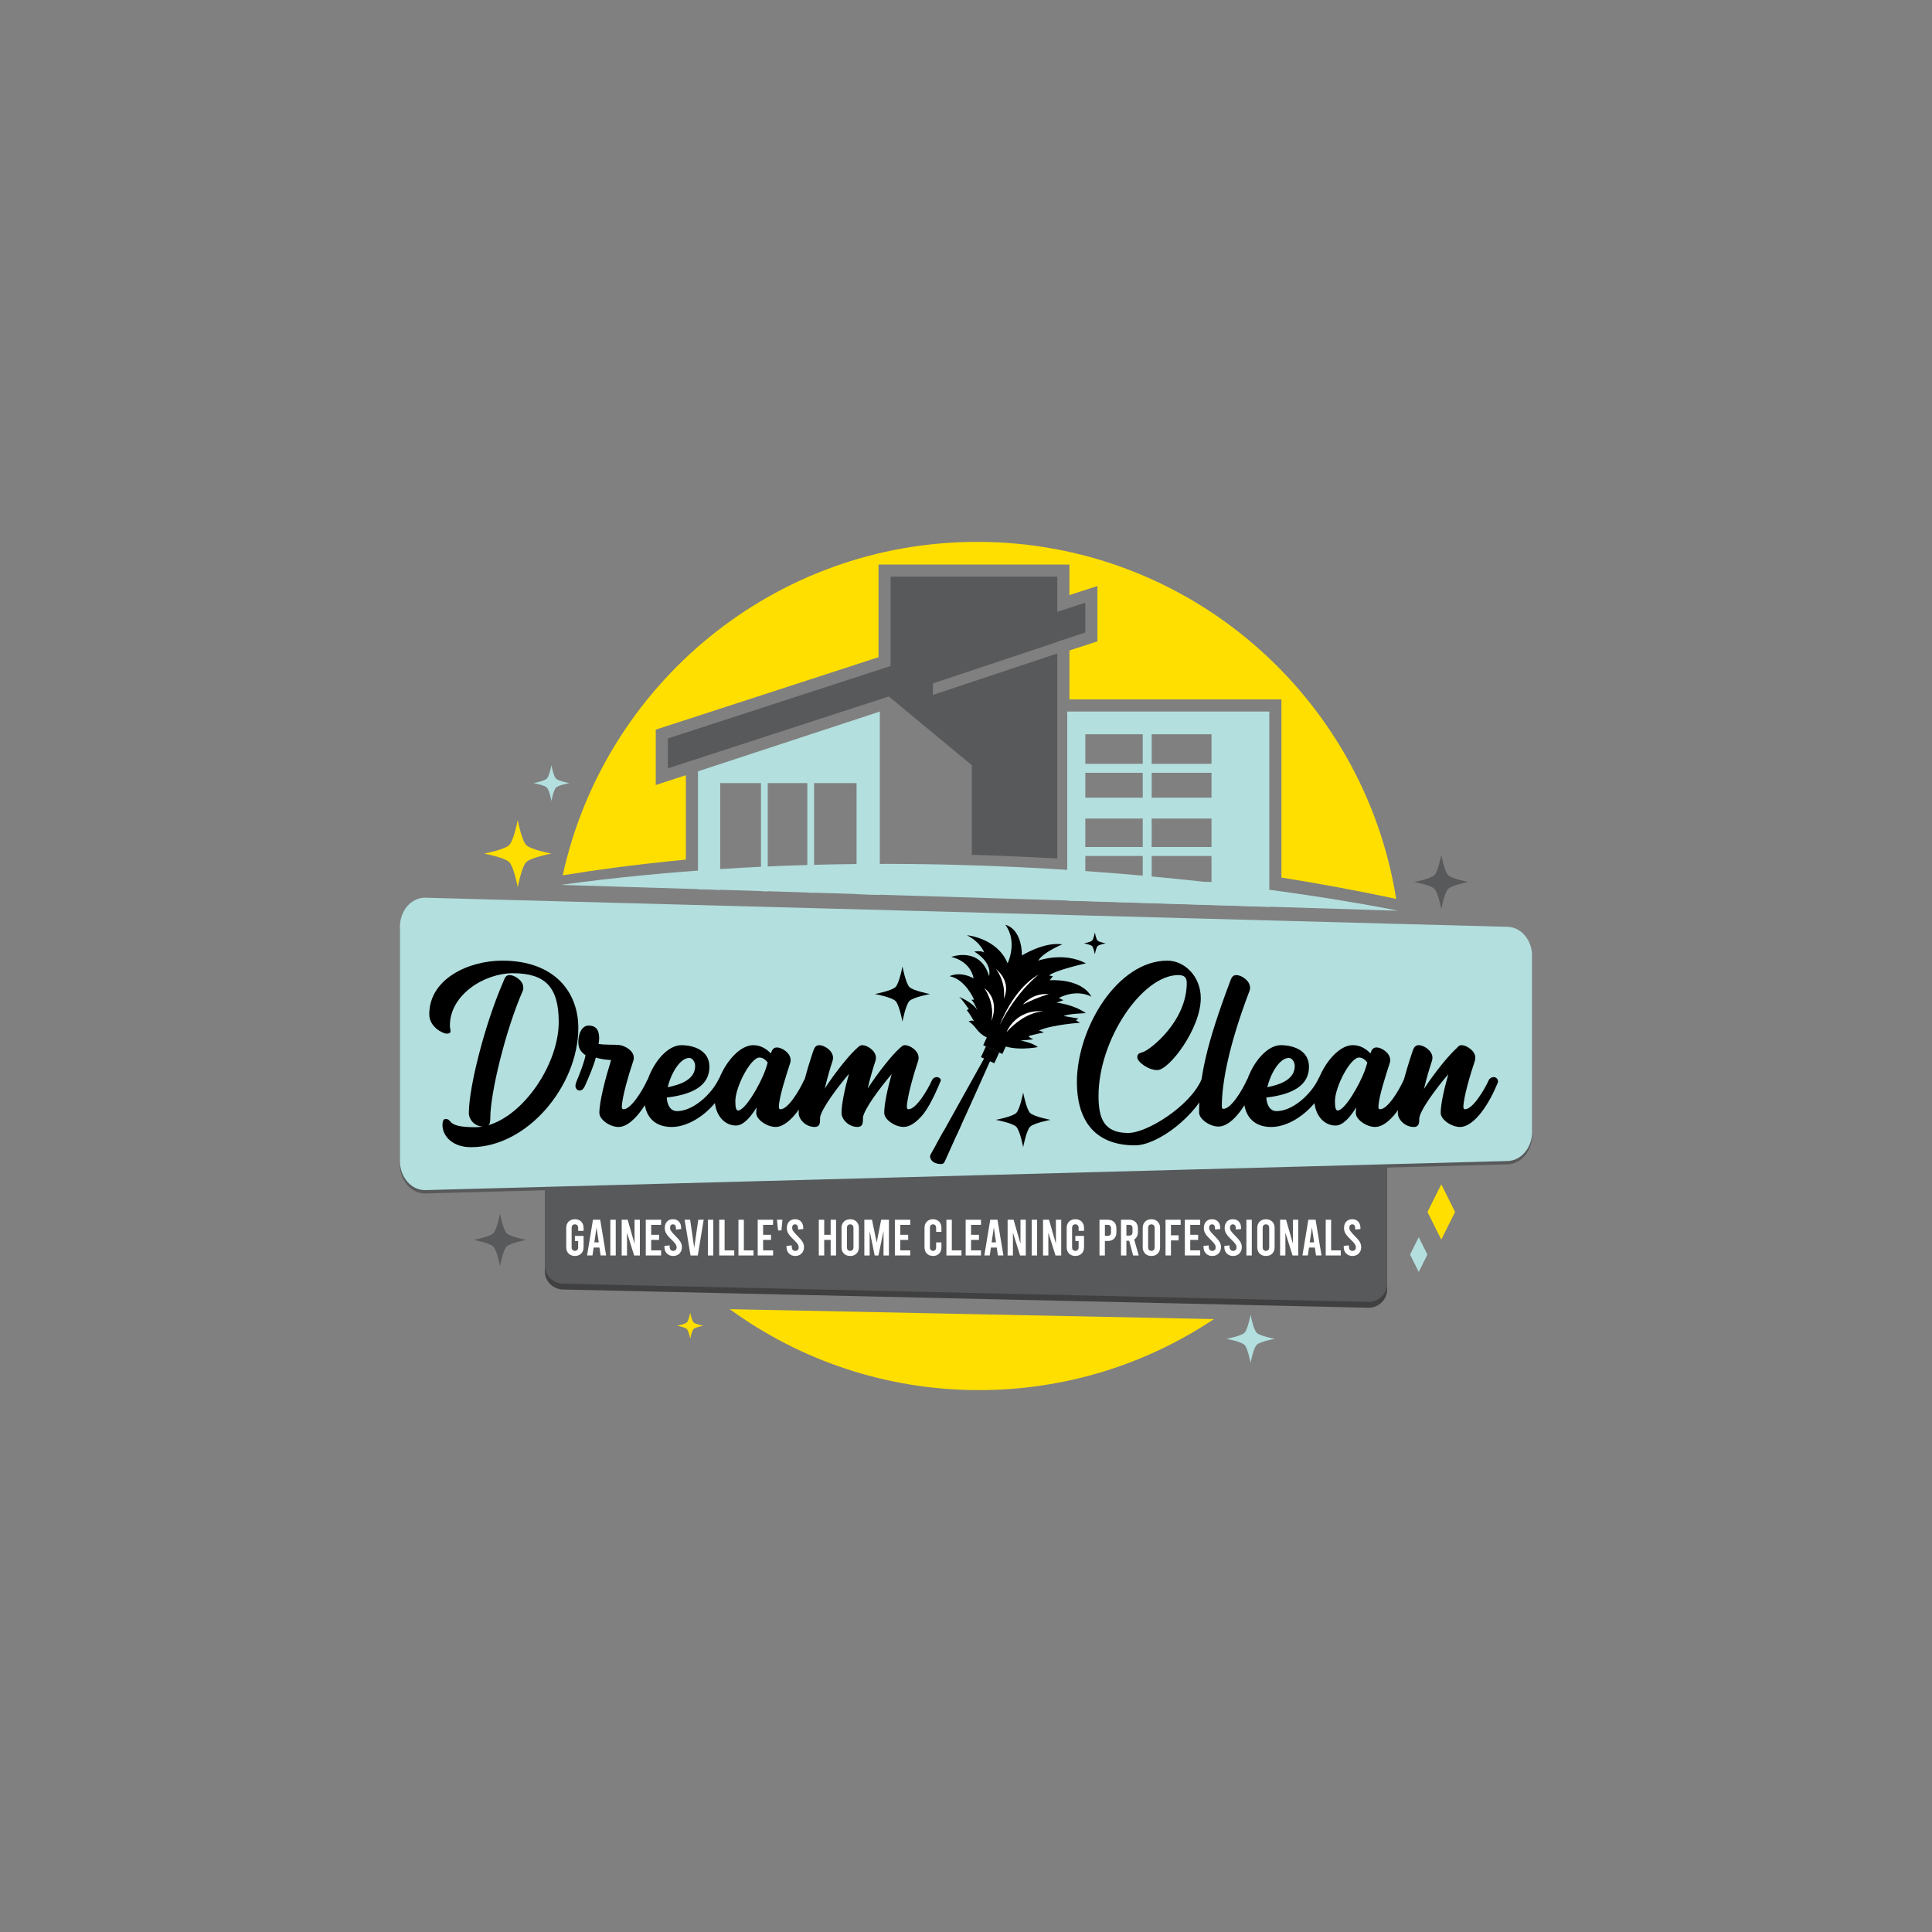 <svg xmlns="http://www.w3.org/2000/svg" xmlns:xlink="http://www.w3.org/1999/xlink" id="Layer_1" x="0px" y="0px" viewBox="0 0 1000 1000" style="enable-background:new 0 0 1000 1000;" xml:space="preserve"><rect x="0" y="0" width="1000" height="1000" fill="#808080" stroke="none"/><style type="text/css">	.st0{fill:#FFDF00;}	.st1{fill:#404041;}	.st2{fill:#58595B;}	.st3{fill:#B3DFDE;}	.st4{fill:#FFFFFF;}</style><g>	<path class="st0" d="M377.73,677.63c36.21,26.34,80.78,41.89,128.98,41.89c44.99,0,86.81-13.54,121.62-36.76L377.73,677.63z"></path>	<path class="st1" d="M291.63,667.46l416.73,9.42c5.32,0,9.63-4.22,9.63-9.42v-75.78c0-5.2-4.31-9.42-9.63-9.42l-416.73,9.42  c-5.32,0-9.63,4.22-9.63,9.42v56.94C282.01,663.24,286.32,667.46,291.63,667.46z"></path>	<path class="st2" d="M291.63,664.44l416.73,9.42c5.32,0,9.63-4.22,9.63-9.42v-75.78c0-5.2-4.31-9.42-9.63-9.42l-416.73,9.42  c-5.32,0-9.63,4.22-9.63,9.42v56.94C282.01,660.22,286.32,664.44,291.63,664.44z"></path>	<path class="st2" d="M780.06,602.67l-560.12,15.07c-7.15,0-12.94-6.75-12.94-15.07V481.45c0-8.32,5.79-15.07,12.94-15.07  l560.12,15.07c7.15,0,12.94,6.75,12.94,15.07v91.08C793,595.92,787.21,602.67,780.06,602.67z"></path>	<path class="st3" d="M780.06,600.94L219.94,616c-7.15,0-12.94-6.75-12.94-15.07V479.72c0-8.32,5.79-15.07,12.94-15.07l560.12,15.07  c7.15,0,12.94,6.75,12.94,15.07v91.08C793,594.19,787.21,600.94,780.06,600.94z"></path>	<g>		<path class="st4" d="M299.26,637.09v-1.56c0-1.16-0.66-1.82-1.69-1.82c-1.03,0-1.69,0.66-1.69,1.82v10.09   c0,1.16,0.66,1.82,1.69,1.82c1.03,0,1.69-0.66,1.69-1.82v-3.28h-1.69v-2.64h4.49v5.92c0,2.67-1.8,4.46-4.49,4.46   c-2.69,0-4.49-1.8-4.49-4.46v-10.09c0-2.67,1.8-4.46,4.49-4.46c2.69,0,4.49,1.8,4.49,4.46v1.56H299.26z"></path>		<path class="st4" d="M310.28,645.73h-3.01l-0.61,4.09h-2.8l3.06-18.49h3.75l3.06,18.49h-2.85L310.28,645.73z M309.91,643.04   l-1.14-7.74l-1.14,7.74H309.91z"></path>		<path class="st4" d="M315.91,631.34h2.8v18.49h-2.8V631.34z"></path>		<path class="st4" d="M321.78,631.34h3.09l3.57,12.41v-12.41h2.75v18.49h-2.96l-3.7-11.83v11.83h-2.75V631.34z"></path>		<path class="st4" d="M334.25,631.34h7.95v2.64h-5.15v5.15h4.09v2.64h-4.09v5.41h5.15v2.64h-7.95V631.34z"></path>		<path class="st4" d="M343.92,645.55v-0.66l2.69-0.29v0.69c0,1.35,0.69,2.17,1.8,2.17s1.8-0.69,1.8-1.77   c0-1.16-0.48-2.01-2.56-3.99c-2.77-2.62-3.57-4.04-3.57-6.08c0-2.75,1.58-4.54,4.25-4.54c2.67,0,4.25,1.8,4.25,4.57v0.48   l-2.69,0.29v-0.53c0-1.43-0.55-2.17-1.53-2.17c-0.98,0-1.53,0.61-1.53,1.77c0,1.16,0.58,2.01,2.56,3.99   c2.69,2.69,3.57,4.04,3.57,6.07c0,2.64-1.85,4.54-4.52,4.54C345.76,650.09,343.92,648.19,343.92,645.55z"></path>		<path class="st4" d="M364.23,631.34l-3.06,18.49h-3.75l-3.06-18.49h2.85l2.11,14.53l2.11-14.53H364.23z"></path>		<path class="st4" d="M366.4,631.34h2.8v18.49h-2.8V631.34z"></path>		<path class="st4" d="M372.26,631.34h2.8v15.85h4.99v2.64h-7.79V631.34z"></path>		<path class="st4" d="M382.22,631.34h2.8v15.85h4.99v2.64h-7.79V631.34z"></path>		<path class="st4" d="M392.19,631.34h7.95v2.64h-5.15v5.15h4.09v2.64h-4.09v5.41h5.15v2.64h-7.95V631.34z"></path>		<path class="st4" d="M402.15,631.34H405l-0.55,5.55h-1.72L402.15,631.34z"></path>		<path class="st4" d="M407.11,645.55v-0.66l2.69-0.29v0.69c0,1.35,0.69,2.17,1.8,2.17s1.8-0.69,1.8-1.77   c0-1.16-0.48-2.01-2.56-3.99c-2.77-2.62-3.57-4.04-3.57-6.08c0-2.75,1.58-4.54,4.25-4.54c2.67,0,4.25,1.8,4.25,4.57v0.48   l-2.69,0.29v-0.53c0-1.43-0.55-2.17-1.53-2.17c-0.98,0-1.53,0.61-1.53,1.77c0,1.16,0.58,2.01,2.56,3.99   c2.69,2.69,3.57,4.04,3.57,6.07c0,2.64-1.85,4.54-4.52,4.54C408.96,650.09,407.11,648.19,407.11,645.55z"></path>		<path class="st4" d="M423.81,649.83v-18.49h2.8v7.79h3.33v-7.79h2.8v18.49h-2.8v-8.06h-3.33v8.06H423.81z"></path>		<path class="st4" d="M435.57,645.63v-10.09c0-2.67,1.8-4.46,4.49-4.46c2.69,0,4.49,1.8,4.49,4.46v10.09c0,2.67-1.8,4.46-4.49,4.46   C437.36,650.09,435.57,648.29,435.57,645.63z M441.75,645.63v-10.09c0-1.16-0.66-1.82-1.69-1.82c-1.03,0-1.69,0.66-1.69,1.82   v10.09c0,1.16,0.66,1.82,1.69,1.82C441.09,647.45,441.75,646.79,441.75,645.63z"></path>		<path class="st4" d="M460.11,631.34v18.49h-2.8v-12.68l-2.62,12.68h-1.95l-2.61-12.68v12.68h-2.75v-18.49h3.96l2.43,11.81   l2.32-11.81H460.11z"></path>		<path class="st4" d="M463.18,631.34h7.95v2.64h-5.15v5.15h4.09v2.64h-4.09v5.41h5.15v2.64h-7.95V631.34z"></path>		<path class="st4" d="M478.53,645.71v-10.25c0-2.59,1.77-4.38,4.38-4.38s4.38,1.8,4.38,4.38v2.17h-2.75v-2.17   c0-1.08-0.66-1.74-1.61-1.74c-0.95,0-1.61,0.66-1.61,1.74v10.25c0,1.08,0.66,1.74,1.61,1.74c0.95,0,1.61-0.66,1.61-1.74v-2.64   h2.75v2.64c0,2.59-1.77,4.38-4.38,4.38S478.53,648.29,478.53,645.71z"></path>		<path class="st4" d="M489.86,631.34h2.8v15.85h4.99v2.64h-7.79V631.34z"></path>		<path class="st4" d="M499.82,631.34h7.95v2.64h-5.15v5.15h4.09v2.64h-4.09v5.41h5.15v2.64h-7.95V631.34z"></path>		<path class="st4" d="M515.91,645.73h-3.01l-0.61,4.09h-2.8l3.06-18.49h3.75l3.06,18.49h-2.85L515.91,645.73z M515.54,643.04   l-1.14-7.74l-1.14,7.74H515.54z"></path>		<path class="st4" d="M521.54,631.34h3.09l3.57,12.41v-12.41h2.75v18.49h-2.96l-3.7-11.83v11.83h-2.75V631.34z"></path>		<path class="st4" d="M534.01,631.34h2.8v18.49h-2.8V631.34z"></path>		<path class="st4" d="M539.87,631.34h3.09l3.57,12.41v-12.41h2.75v18.49h-2.96l-3.7-11.83v11.83h-2.75V631.34z"></path>		<path class="st4" d="M558.29,637.09v-1.56c0-1.16-0.66-1.82-1.69-1.82s-1.69,0.66-1.69,1.82v10.09c0,1.16,0.66,1.82,1.69,1.82   s1.69-0.66,1.69-1.82v-3.28h-1.69v-2.64h4.49v5.92c0,2.67-1.8,4.46-4.49,4.46s-4.49-1.8-4.49-4.46v-10.09   c0-2.67,1.8-4.46,4.49-4.46s4.49,1.8,4.49,4.46v1.56H558.29z"></path>		<path class="st4" d="M569.09,631.34h4.38c2.67,0,4.38,1.74,4.38,4.41v2.17c0,2.67-1.72,4.41-4.38,4.41h-1.58v7.5h-2.8V631.34z    M573.35,639.68c1.08,0,1.72-0.63,1.72-1.72v-2.27c0-1.08-0.63-1.72-1.72-1.72h-1.45v5.71H573.35z"></path>		<path class="st4" d="M586.5,649.83l-2.03-7.63h-1.45v7.63h-2.8v-18.49h4.38c2.67,0,4.38,1.74,4.38,4.41v2.03   c0,1.72-0.71,3.04-1.93,3.78l2.35,8.27H586.5z M583.02,639.55h1.45c1.08,0,1.72-0.63,1.72-1.72v-2.14c0-1.08-0.63-1.72-1.72-1.72   h-1.45V639.55z"></path>		<path class="st4" d="M591.47,645.63v-10.09c0-2.67,1.8-4.46,4.49-4.46s4.49,1.8,4.49,4.46v10.09c0,2.67-1.8,4.46-4.49,4.46   S591.47,648.29,591.47,645.63z M597.65,645.63v-10.09c0-1.16-0.66-1.82-1.69-1.82s-1.69,0.66-1.69,1.82v10.09   c0,1.16,0.66,1.82,1.69,1.82S597.65,646.79,597.65,645.63z"></path>		<path class="st4" d="M603.28,631.34h7.82v2.64h-5.02v5.41h3.96v2.64h-3.96v7.79h-2.8V631.34z"></path>		<path class="st4" d="M613.27,631.34h7.95v2.64h-5.15v5.15h4.09v2.64h-4.09v5.41h5.15v2.64h-7.95V631.34z"></path>		<path class="st4" d="M622.94,645.55v-0.66l2.69-0.29v0.69c0,1.35,0.69,2.17,1.8,2.17s1.8-0.69,1.8-1.77   c0-1.16-0.48-2.01-2.56-3.99c-2.77-2.62-3.57-4.04-3.57-6.08c0-2.75,1.58-4.54,4.25-4.54c2.67,0,4.25,1.8,4.25,4.57v0.48   l-2.69,0.29v-0.53c0-1.43-0.55-2.17-1.53-2.17c-0.98,0-1.53,0.61-1.53,1.77c0,1.16,0.58,2.01,2.56,3.99   c2.69,2.69,3.57,4.04,3.57,6.07c0,2.64-1.85,4.54-4.52,4.54C624.79,650.09,622.94,648.19,622.94,645.55z"></path>		<path class="st4" d="M633.72,645.55v-0.66l2.69-0.29v0.69c0,1.35,0.69,2.17,1.8,2.17s1.8-0.69,1.8-1.77   c0-1.16-0.48-2.01-2.56-3.99c-2.77-2.62-3.57-4.04-3.57-6.08c0-2.75,1.58-4.54,4.25-4.54c2.67,0,4.25,1.8,4.25,4.57v0.48   l-2.69,0.29v-0.53c0-1.43-0.55-2.17-1.53-2.17c-0.98,0-1.53,0.61-1.53,1.77c0,1.16,0.58,2.01,2.56,3.99   c2.69,2.69,3.57,4.04,3.57,6.07c0,2.64-1.85,4.54-4.52,4.54C635.57,650.09,633.72,648.19,633.72,645.55z"></path>		<path class="st4" d="M645.13,631.34h2.8v18.49h-2.8V631.34z"></path>		<path class="st4" d="M650.76,645.63v-10.09c0-2.67,1.8-4.46,4.49-4.46s4.49,1.8,4.49,4.46v10.09c0,2.67-1.8,4.46-4.49,4.46   S650.76,648.29,650.76,645.63z M656.94,645.63v-10.09c0-1.16-0.66-1.82-1.69-1.82s-1.69,0.66-1.69,1.82v10.09   c0,1.16,0.66,1.82,1.69,1.82S656.94,646.79,656.94,645.63z"></path>		<path class="st4" d="M662.57,631.34h3.09l3.57,12.41v-12.41h2.75v18.49h-2.96l-3.7-11.83v11.83h-2.75V631.34z"></path>		<path class="st4" d="M680.56,645.73h-3.01l-0.61,4.09h-2.8l3.06-18.49h3.75l3.06,18.49h-2.85L680.56,645.73z M680.19,643.04   l-1.14-7.74l-1.14,7.74H680.19z"></path>		<path class="st4" d="M686.19,631.34h2.8v15.85h4.99v2.64h-7.79V631.34z"></path>		<path class="st4" d="M695.51,645.55v-0.66l2.69-0.29v0.69c0,1.35,0.69,2.17,1.8,2.17s1.8-0.69,1.8-1.77   c0-1.16-0.48-2.01-2.56-3.99c-2.77-2.62-3.57-4.04-3.57-6.08c0-2.75,1.58-4.54,4.25-4.54c2.67,0,4.25,1.8,4.25,4.57v0.48   l-2.69,0.29v-0.53c0-1.43-0.55-2.17-1.53-2.17c-0.98,0-1.53,0.61-1.53,1.77c0,1.16,0.58,2.01,2.56,3.99   c2.69,2.69,3.57,4.04,3.57,6.07c0,2.64-1.85,4.54-4.52,4.54C697.36,650.09,695.51,648.19,695.51,645.55z"></path>	</g>	<path class="st0" d="M267.98,424.37c0,0,1.98,10.6,4.41,13.04c2.43,2.43,13.04,4.41,13.04,4.41s-10.6,1.98-13.04,4.41  c-2.43,2.43-4.41,13.04-4.41,13.04s-1.98-10.6-4.41-13.04c-2.43-2.43-13.04-4.41-13.04-4.41s10.6-1.98,13.04-4.41  C266,434.97,267.98,424.37,267.98,424.37z"></path>	<path class="st2" d="M746.01,442.48c0,0,1.59,8.52,3.55,10.48c1.96,1.96,10.48,3.55,10.48,3.55s-8.52,1.59-10.48,3.55  c-1.96,1.96-3.55,10.48-3.55,10.48s-1.59-8.52-3.55-10.48c-1.96-1.96-10.48-3.55-10.48-3.55s8.52-1.59,10.48-3.55  C744.41,451,746.01,442.48,746.01,442.48z"></path>	<path d="M467.12,500.22c0,0,1.62,8.68,3.61,10.67c1.99,1.99,10.67,3.61,10.67,3.61s-8.68,1.62-10.67,3.61  c-1.99,1.99-3.61,10.67-3.61,10.67s-1.62-8.68-3.61-10.67c-1.99-1.99-10.67-3.61-10.67-3.61s8.68-1.62,10.67-3.61  C465.5,508.9,467.12,500.22,467.12,500.22z"></path>	<path d="M529.59,565.48c0,0,1.61,8.6,3.58,10.57c1.97,1.97,10.57,3.58,10.57,3.58s-8.6,1.61-10.57,3.58  c-1.97,1.97-3.58,10.57-3.58,10.57s-1.61-8.6-3.58-10.57c-1.97-1.97-10.57-3.58-10.57-3.58s8.6-1.61,10.57-3.58  C527.99,574.08,529.59,565.48,529.59,565.48z"></path>	<path d="M566.69,482.67c0,0,0.64,3.41,1.42,4.19c0.78,0.78,4.19,1.42,4.19,1.42s-3.41,0.64-4.19,1.42  c-0.78,0.78-1.42,4.19-1.42,4.19s-0.64-3.41-1.42-4.19c-0.78-0.78-4.19-1.42-4.19-1.42s3.41-0.64,4.19-1.42  C566.05,486.08,566.69,482.67,566.69,482.67z"></path>	<path class="st3" d="M647.3,680.51c0,0,1.41,7.58,3.15,9.31c1.74,1.74,9.31,3.15,9.31,3.15s-7.58,1.41-9.31,3.15  c-1.74,1.74-3.15,9.31-3.15,9.31s-1.41-7.58-3.15-9.31c-1.74-1.74-9.31-3.15-9.31-3.15s7.58-1.41,9.31-3.15  C645.89,688.09,647.3,680.51,647.3,680.51z"></path>	<path class="st2" d="M258.79,628.18c0,0,1.54,8.25,3.44,10.15c1.89,1.89,10.15,3.44,10.15,3.44s-8.25,1.54-10.15,3.44  c-1.89,1.89-3.44,10.15-3.44,10.15s-1.54-8.25-3.44-10.15c-1.89-1.89-10.15-3.44-10.15-3.44s8.25-1.54,10.15-3.44  C257.25,636.44,258.79,628.18,258.79,628.18z"></path>	<path class="st0" d="M357.26,679.4c0,0,0.77,4.13,1.72,5.07c0.95,0.95,5.07,1.72,5.07,1.72s-4.13,0.77-5.07,1.72  c-0.95,0.95-1.72,5.07-1.72,5.07s-0.77-4.13-1.72-5.07c-0.95-0.95-5.07-1.72-5.07-1.72s4.13-0.77,5.07-1.72  C356.49,683.52,357.26,679.4,357.26,679.4z"></path>	<path class="st3" d="M285.42,396.07c0,0,1.05,5.62,2.34,6.92c1.29,1.29,6.92,2.34,6.92,2.34s-5.62,1.05-6.92,2.34  c-1.29,1.29-2.34,6.92-2.34,6.92s-1.05-5.62-2.34-6.92c-1.29-1.29-6.92-2.34-6.92-2.34s5.62-1.05,6.92-2.34  C284.37,401.69,285.42,396.07,285.42,396.07z"></path>	<polygon class="st0" points="746.01,612.99 738.86,627.3 746.01,641.62 753.15,627.3  "></polygon>	<polygon class="st3" points="734.34,640.37 729.85,649.37 734.34,658.36 738.83,649.37  "></polygon>	<path d="M259.96,497.23c-17.39,0-37.77,9.39-37.77,27.74c0,6.62,7.04,10.03,8.96,10.03c1.71,0,2.03-0.53,2.03-1.39  c0-0.75-0.32-1.71-0.32-2.77c0-15.9,17.71-27.1,32.65-27.1c16.75,0,23.69,7.26,23.69,25.18c0,21.69-17.81,48.03-36.42,53.48  c0.87-0.75,1-2.05,1-3.76c0-12.7,7.79-45.24,16.86-65.94c0.21-0.53,0.21-1.07,0.21-1.6c0-3.63-4.59-6.4-7.04-6.4  c-2.24,0-2.56,1.71-3.52,3.95c-9.39,21.66-17.61,54.1-17.61,67.43c0,3.33,2.85,6.86,7.15,7.03c-1.28,0.22-2.56,0.34-3.84,0.34  c-15.68,0-11.31-4.27-15.47-4.27c-1.07,0-1.49,1.49-1.49,3.09c0,5.98,5.44,11.52,14.72,11.52c29.34,0,55.59-31.9,55.59-61.78  C299.33,513.55,287.06,497.23,259.96,497.23z"></path>	<g>		<path d="M587.49,592.83c-22.3,0-30.09-14.72-30.09-32.65c0-28.06,21.02-62.95,46.84-62.95c8.85,0,17.28,8.11,17.28,19.42   c0,15.68-16.32,37.23-22.51,37.23c-4.7,0-10.35-4.27-10.35-6.62c0-2.03,1.28-2.13,3.09-2.77c3.52-1.17,22.51-15.68,22.51-35.74   c0-2.88-1.39-4.05-4.37-4.05c-18.67,0-41.29,33.39-41.29,62.52c0,11.52,2.67,19.2,15.36,19.2c9.82,0,31.79-13.87,37.77-27.31   c0.43-1.07,1.49-1.6,2.56-1.6c1.07,0,2.13,0.85,2.13,2.13c0,0.53-0.11,0.96-0.32,1.49C619.39,577.89,599.01,592.83,587.49,592.83z   "></path>		<path d="M647.87,557.51c1.07,0,2.24,0.85,2.24,2.13c0,0.53-0.11,0.96-0.32,1.49c-5.87,13.76-13.12,21.98-19.1,21.98   c-4.48,0-10.03-3.84-10.03-7.25c0-18.24,3.95-35.63,15.79-67.21c0.85-2.24,1.28-3.95,3.52-3.95c2.45,0,7.04,2.77,7.04,6.51   c0,0.53,0,0.96-0.21,1.49c-10.78,28.27-14.4,47.9-14.4,60.07c0,1.07,0.53,1.17,0.85,1.17c3.95,0,9.71-9.6,12.06-14.83   C645.84,558.04,646.91,557.51,647.87,557.51z"></path>		<path d="M685,556.77c1.07,0,2.24,0.85,2.24,2.13c0,0.43-0.11,0.96-0.32,1.49c-5.87,13.76-18.67,22.94-28.91,22.94   s-14.19-7.04-14.19-14.72c0-12.27,9.71-27.63,19.2-27.63c5.97,0,14.51,2.45,14.51,11.2c0,9.6-8.43,14.3-22.08,15.9   c0.21,3.73,1.81,7.04,5.33,7.04c8.22,0,17.82-8.64,21.66-16.75C682.97,557.19,684.04,556.77,685,556.77z M667.07,547.59   c-4.8,0-9.5,8.21-11.1,15.15c6.83-1.39,14.19-4.05,14.19-10.99C670.17,549.83,668.89,547.59,667.07,547.59z"></path>		<path d="M729.06,557.51c1.07,0,2.24,0.85,2.24,2.13c0,0.53-0.11,0.96-0.32,1.49c-5.87,13.76-13.23,22.19-19.2,22.19   c-4.48,0-10.03-3.84-10.03-7.25c0-0.85,0.11-1.81,0.21-2.88c-3.2,5.23-6.93,9.39-10.67,9.39c-6.4,0-10.99-5.97-10.99-13.44   c0-11.95,10.35-28.17,19.95-28.17c4.05,0,7.04,2.13,9.07,4.27c0.64-1.81,1.28-3.09,3.2-3.09c2.45,0,7.04,2.77,7.04,6.51   c0,0.53,0,0.96-0.21,1.49c-2.13,6.62-5.87,18.03-5.87,22.83c0,1.07,0.53,1.17,0.85,1.17c3.95,0,9.82-9.82,12.16-15.04   C727.03,558.04,728.1,557.51,729.06,557.51z M703.45,547.38c-4.59,0-12.48,15.26-12.48,22.62c0,2.88,0.32,4.8,1.39,4.8   c3.63,0,11.2-13.02,13.98-20.48c0.53-1.39,0.96-2.88,1.39-4.37C706.76,548.66,705.27,547.38,703.45,547.38z"></path>		<path d="M773.12,557.51c1.07,0,2.24,0.85,2.24,2.13c0,0.53-0.11,0.96-0.43,1.49c-5.76,13.76-13.23,22.19-19.2,22.19   c-4.48,0-10.03-3.84-10.03-7.25c0-4.69,1.81-12.48,3.95-20.06c-6.83,7.89-15.04,19.31-15.04,23.04c0,2.56-0.32,4.27-2.88,4.27   c-4.48,0-8.22-3.84-8.22-7.25c0-7.15,4.05-21.23,7.36-31.15c0.75-2.24,1.28-3.95,3.52-3.95c2.45,0,7.04,2.77,7.04,6.51   c0,0.53-0.11,0.96-0.21,1.49c-1.39,4.16-2.99,9.5-4.16,14.62c5.55-8.43,12.48-17.07,17.07-21.23c0.64-0.75,1.17-1.39,2.45-1.39   c2.24,0,7.04,2.77,7.04,6.51c0,0.53-0.11,0.96-0.21,1.49c-2.24,6.62-5.97,19.2-5.97,24.01c0,1.07,0.53,1.17,0.85,1.17   c3.95,0,9.92-9.82,12.27-15.04C771.09,558.04,772.16,557.51,773.12,557.51z"></path>	</g>	<g>		<path d="M478.17,576.33c3.88-5.15,7.61-14.06,8.86-17.18c-0.23-1-1.15-1.64-2.07-1.64c-1.07,0-2.03,0.53-2.56,1.6   c-2.35,5.23-8.22,15.04-12.16,15.04c-0.32,0-0.85-0.11-0.85-1.17c0-4.8,3.63-17.39,5.87-24.01c0.11-0.53,0.21-0.96,0.21-1.49   c0-3.73-4.59-6.51-7.04-6.51c-1.28,0-1.71,0.75-2.56,1.39c-4.05,3.52-11.31,12.7-16.75,21.02c1.17-5.02,2.67-10.24,4.05-14.4   c0.11-0.53,0.21-0.96,0.21-1.49c0-3.73-4.59-6.51-7.04-6.51c-1.17,0-1.71,0.64-2.35,1.17c-3.95,3.31-11.52,12.7-17.07,21.23   c1.17-5.02,2.67-10.24,4.05-14.4c0.11-0.53,0.21-0.96,0.21-1.49c0-3.73-4.59-6.51-7.04-6.51c-2.24,0-2.77,1.71-3.52,3.95   c-1.37,4.1-2.84,8.92-4.1,13.66c-0.13,0.16-0.27,0.33-0.37,0.53c-2.35,5.23-8.22,15.04-12.16,15.04c-0.32,0-0.85-0.11-0.85-1.17   c0-4.8,3.73-16.22,5.87-22.83c0.21-0.53,0.21-0.96,0.21-1.49c0-3.73-4.59-6.51-7.04-6.51c-1.92,0-2.56,1.28-3.2,3.09   c-2.03-2.13-5.02-4.27-9.07-4.27c-6.74,0-13.84,7.99-17.48,16.89c-0.12,0.16-0.24,0.3-0.33,0.5   c-3.84,8.11-13.44,16.75-21.66,16.75c-3.52,0-5.12-3.31-5.33-7.04c13.66-1.6,22.09-6.3,22.09-15.9c0-8.75-8.54-11.2-14.51-11.2   c-7,0-14.11,8.35-17.37,17.65c-0.12,0.15-0.25,0.3-0.34,0.48c-2.35,5.23-8.32,15.04-12.27,15.04c-0.32,0-0.85-0.11-0.85-1.17   c0-4.8,3.73-17.39,5.98-24.01c0.21-0.53,0.21-0.96,0.21-1.49c0-3.73-4.59-6.08-7.04-6.51c-2.56-0.43-7.58,0-11.2-0.64   c0.21-1.07,0.32-2.03,0.32-2.88c0-4.8-2.03-6.62-5.44-6.62c-3.52,0-5.34,4.16-5.34,8.43c0,3.31,1.17,5.12,3.73,6.94   c-0.64,3.41-2.77,9.07-4.8,13.87c-0.21,0.64-0.43,1.39-0.43,1.92c0,1.6,1.07,2.45,2.24,2.45c0.96,0,1.92-0.75,2.56-2.13   c2.24-5.02,4.69-10.67,5.76-14.94c2.45,0.85,6.19,1.28,7.9,1.28c-2.88,9.28-6.08,21.34-6.08,27.42c0,3.41,5.44,7.25,9.92,7.25   c4.17,0,9.06-4.11,13.63-11.26c1.07,6.21,5.22,11.26,13.89,11.26c7.32,0,15.93-4.7,22.4-12.39c0.67,6.6,5.01,11.64,10.89,11.64   c3.73,0,7.47-4.16,10.67-9.39c-0.11,1.07-0.21,2.03-0.21,2.88c0,3.41,5.55,7.25,10.03,7.25c3.7,0,7.93-3.24,12.01-8.97   c-0.04,0.6-0.07,1.19-0.07,1.72c0,3.41,3.73,7.25,8.22,7.25c2.77,0,2.88-1.92,2.88-4.69v-0.43c0.96-4.59,8.64-14.94,14.94-22.41   c-2.13,7.68-3.84,15.47-3.84,20.27c0,3.41,3.73,7.25,8.22,7.25c2.77,0,2.88-1.92,2.88-4.69v-0.43   c0.96-4.59,8.54-14.83,14.83-22.19c-2.13,7.58-3.84,15.37-3.84,20.06c0,3.41,5.55,7.25,10.03,7.25   C470.92,583.33,474.58,580.82,478.17,576.33z M356.72,547.59c1.81,0,3.09,2.24,3.09,4.16c0,6.94-7.36,9.6-14.19,10.99   C347.22,555.8,351.92,547.59,356.72,547.59z M395.98,554.31c-2.77,7.47-10.35,20.49-13.98,20.49c-1.07,0-1.39-1.92-1.39-4.8   c0-7.36,7.9-22.62,12.48-22.62c1.81,0,3.31,1.28,4.27,2.56C396.94,551.43,396.51,552.92,395.98,554.31z"></path>	</g>	<g>		<path class="st3" d="M552.41,368.3v97.89l104.58,3.23V368.3H552.41z M591.48,456.51h-29.72v-13.47h29.72V456.51z M591.48,438.4   h-29.72v-14.72h29.72V438.4z M591.48,412.87h-29.72v-12.86h29.72V412.87z M591.48,395.37h-29.72v-15.32h29.72V395.37z    M627.07,456.51h-30.96v-13.47h30.96V456.51z M627.07,438.4h-30.96v-14.72h30.96V438.4z M627.07,412.87h-30.96v-12.86h30.96   V412.87z M627.07,395.37h-30.96v-15.32h30.96V395.37z"></path>		<polygon class="st3" points="361.27,460.25 372.77,460.61 372.77,405.33 393.88,405.33 393.88,461.27 397.38,461.38    397.38,405.33 417.87,405.33 417.87,462.02 421.37,462.13 421.37,405.33 443.35,405.33 443.35,462.82 446.46,462.92 455.41,463.2    455.41,368.3 361.27,399.24   "></polygon>	</g>	<path class="st3" d="M290.26,458.02l433.31,13.36C723.56,471.38,514.67,427.34,290.26,458.02z"></path>	<g>		<path class="st0" d="M355,444.92v-43.67l-15.58,5.07v-28.66l115.3-37.5v-47.96h98.81v15.82l14.5-4.71v28.66l-14.5,4.71v25.34   h109.72v92.2c19.47,3.09,39.3,6.75,59.41,11.05c-16.68-104.74-107.41-184.8-216.85-184.8c-105.14,0-193.01,73.9-214.54,172.59   C305.46,450.74,327.18,447.6,355,444.92z"></path>	</g>	<path class="st2" d="M503.03,396.07v46.38c13.94,0.43,28.71,1.05,44.23,1.9V338.22l-64.41,21.48v-5.97l64.41-21.48v-0.12l14.5-4.71  v-15.47l-14.5,4.71v-18.18h-44.23h-42.05v46.24l-115.3,37.5v15.47l114.38-37.2L503.03,396.07z"></path>	<g>		<g>			<rect x="508.74" y="542.44" transform="matrix(0.909 0.418 -0.418 0.909 274.63 -164.186)" width="7.59" height="6.19"></rect>			<rect x="509.76" y="536.94" transform="matrix(0.909 0.418 -0.418 0.909 272.573 -165.802)" width="10.89" height="6.19"></rect>			<g>				<path d="M504.49,566.98l8.04-17.93l-2.89-1.67l-24.94,44.77c5.47-2.88,9.31-3.24,10.45-4.66     C495.35,587.24,504.37,567.26,504.49,566.98z"></path>				<path d="M488.46,585.39l-6.82,12.24c-0.21,0.38-0.29,0.83-0.21,1.26c0.23,1.23,1.26,3.52,5.67,3.63     c0.78,0.02,1.51-0.44,1.83-1.15l8.8-19.61C494.02,584.5,491.11,585.45,488.46,585.39z"></path>			</g>		</g>		<g>			<path d="M511.95,537.44c0,0-3.7-1.1-6.38-4.65c-2.68-3.55-4.26-4.1-4.26-4.1s1.97-0.95,2.92,0c0,0-2.84-4.89-3.55-5.44    c-0.71-0.55,0.79-0.87,0.79-0.87s-3.85-5.75-5.08-6.38c0,0,6.89,2.6,9.41,6.78c0,0-1.73-4.49-3.07-5.28l1.44-0.08    c0,0-4.36-10.48-12.63-12.14c0,0,5.04-2.84,12.37,1.1c0,0-0.95-8.47-11.51-11.09c0,0,14.89-5.61,19.54,9.91    c0,0,2.21-6.54-7.64-12.69c0,0,3.94-0.63,5.12,0.63c0,0-1.42-5.05-8.9-9.07c0,0,15.64,1.45,21.02,14.55    c0,0,5.38-11.08-1.16-19.91c0,0,8.27,1.26,8.59,15.84c0,0,11.35-7.17,20.88-5.75c0,0-10.01,4.1-12.45,8.43    c0,0,12.95-4.78,24.68,1.39c0,0-15.69,3.49-19.08,6.25l1.97,0.47l-1.65,2.05c0,0,16.1-1.34,21.6,8.51c0,0-6.95-4.33-16.88,0.63    l2.36,1.18l-3.55,1.26c0,0,8.54,0.79,15.22,5.44c0,0-9.78,0.32-11.44,1.5l7.49,1.28l-1.26,0.93l2.13,1.26    c0,0-14.74,1.02-21.2,4.02l2.6,0.95c0,0-7.49,1.58-7.88,1.97c-0.39,0.39,2.29,1.65,2.29,1.65l-6.57,0.63c0,0,6.18,1.02,8.94,3.39    c0,0-12.03,2.38-19.39-1.42"></path>			<path class="st4" d="M520.99,534.21c0,0,4.7-12.14,19.37-10.72C540.37,523.49,531.08,523.02,520.99,534.21z"></path>			<path class="st4" d="M529.5,519.93c0,0,4.89-6.15,13.4-5.36C542.9,514.58,537.54,515.84,529.5,519.93z"></path>			<path class="st4" d="M513.17,528.41c0,0,4.76-10.48-3.75-16.99C509.43,511.42,515.05,518.59,513.17,528.41z"></path>			<path class="st4" d="M519.57,516.75c0,0,4.5-7.94-4.13-15.28C515.44,501.47,520.71,507.79,519.57,516.75z"></path>			<path class="st4" d="M517.53,530.35c0,0,7.09-18.93,20.17-25.93C537.7,504.42,526.75,512.38,517.53,530.35z"></path>		</g>	</g></g></svg>
